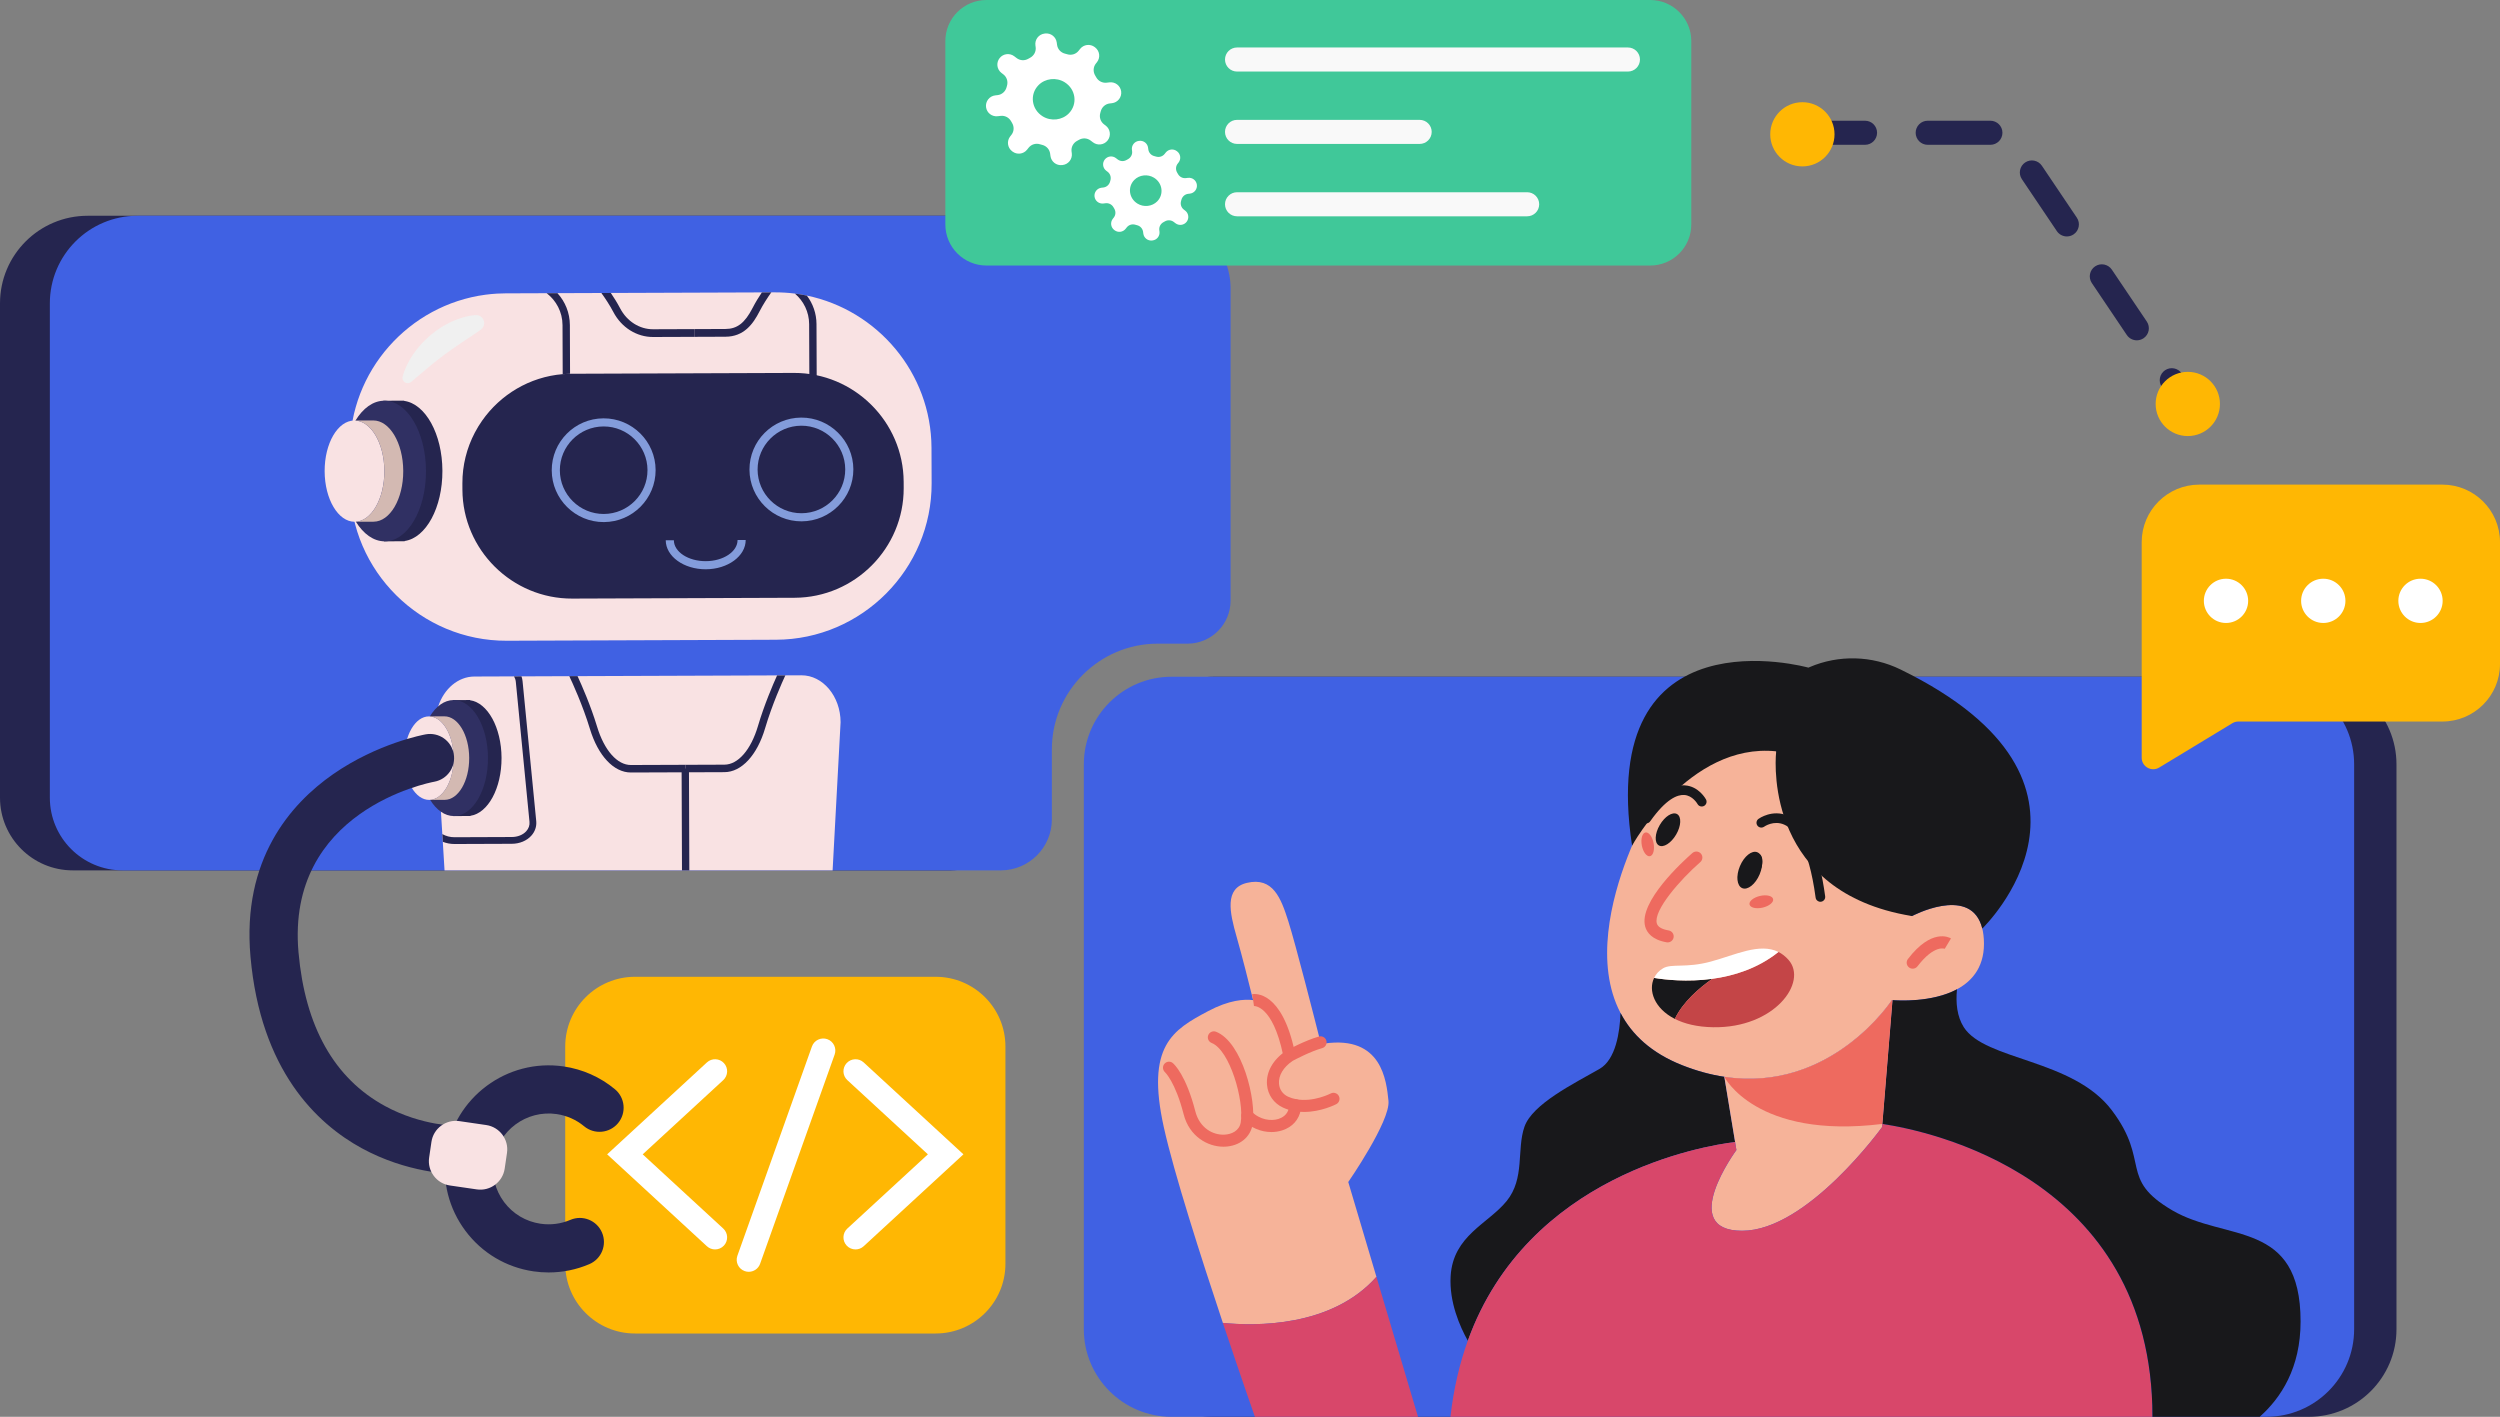 <svg width="547" height="310" viewBox="0 0 547 310" fill="none" xmlns="http://www.w3.org/2000/svg">
<rect x="0" y="0" width="547" height="310" fill="#808080" stroke="none"/>
<g clip-path="url(#clip0_119_2872)">
<path d="M505.161 309.996H265.596C254.998 309.996 246.406 301.416 246.406 290.833V167.237C246.406 156.652 254.998 148.072 265.596 148.072H505.161C515.759 148.072 524.35 156.652 524.35 167.237V290.833C524.35 301.416 515.759 309.996 505.161 309.996Z" fill="#25254F"/>
<path d="M258.345 63.122V131.404C258.345 136.614 254.12 140.833 248.904 140.833H242.38C229.653 140.833 219.242 151.231 219.242 163.942V179.27C219.242 185.439 214.236 190.438 208.06 190.438H15.928C7.131 190.438 0 183.316 0 174.529V66.372C0 55.784 8.592 47.209 19.188 47.209H242.412C251.214 47.209 258.345 54.33 258.345 63.122Z" fill="#25254F"/>
<path d="M269.251 63.122V131.404C269.251 136.614 265.027 140.833 259.81 140.833H253.286C240.559 140.833 230.148 151.231 230.148 163.942V179.27C230.148 185.439 225.143 190.438 218.966 190.438H26.835C18.037 190.438 10.906 183.316 10.906 174.529V66.372C10.906 55.784 19.498 47.209 30.094 47.209H253.318C262.121 47.209 269.251 54.33 269.251 63.122Z" fill="#4061E3"/>
<path d="M495.894 309.996H256.33C245.732 309.996 237.141 301.416 237.141 290.833V167.237C237.141 156.652 245.732 148.072 256.33 148.072H495.894C506.492 148.072 515.086 156.652 515.086 167.237V290.833C515.086 301.416 506.492 309.996 495.894 309.996Z" fill="#4061E3"/>
<path d="M428.184 216.453C422.668 219.413 415.13 218.913 414.077 218.824C413.992 218.818 413.951 218.813 413.951 218.813C413.951 218.813 400.695 239.193 377.278 235.606C374.367 235.163 371.292 234.347 368.068 233.072C361.27 230.386 357.036 226.34 354.565 221.631C348.935 210.875 352.555 196.695 356.076 187.561C358.189 182.067 360.269 178.395 360.269 178.395C360.269 178.395 367.716 167.797 372.384 167.439C377.052 167.081 382.856 160.625 388.633 164.389C388.633 164.389 393.078 170.353 394.466 176.673C396.338 185.181 405.689 182.808 409.462 191.828C412.199 198.372 418.349 200.435 418.349 200.435C418.349 200.435 430.537 193.94 433.465 202.294C433.776 203.174 433.982 204.217 434.061 205.455C434.425 211.228 431.72 214.552 428.184 216.453Z" fill="#F6B399"/>
<path d="M418.497 211.949C418.219 211.949 417.937 211.861 417.696 211.678C417.118 211.236 417.01 210.41 417.45 209.832C422.631 203.071 426.454 205.077 426.874 205.328L425.516 207.587L425.563 207.612C425.539 207.603 423.265 206.576 419.545 211.433C419.287 211.771 418.893 211.949 418.497 211.949Z" fill="#EE6A5F"/>
<path d="M364.889 206.197C364.812 206.197 364.736 206.191 364.66 206.177C361.421 205.614 360.323 204.002 359.971 202.749C358.451 197.327 368.304 188.38 370.296 186.641C370.845 186.162 371.675 186.218 372.156 186.766C372.635 187.313 372.579 188.145 372.03 188.624C367.603 192.495 361.72 199.217 362.512 202.039C362.723 202.8 363.601 203.319 365.115 203.583C365.83 203.708 366.312 204.39 366.185 205.106C366.074 205.747 365.517 206.197 364.889 206.197Z" fill="#EE6A5F"/>
<path d="M379.636 249.866C372.764 250.719 334.237 257.082 321.159 293.354C319.414 290.241 317.058 284.884 317.401 279.2C317.938 270.325 325.613 267.77 329.654 262.792C333.694 257.82 331.81 251.499 333.556 246.521C335.308 241.543 344.33 237.108 349.975 233.879C353.519 231.846 354.42 225.883 354.567 221.632C357.037 226.341 361.271 230.387 368.069 233.073C371.294 234.348 374.369 235.164 377.279 235.607L379.636 249.866Z" fill="#18181B"/>
<path d="M414.082 218.823L411.861 245.914L411.803 246.609C411.803 246.609 395.463 269.291 381.186 269.291C366.914 269.291 379.93 251.629 379.93 251.629L379.639 249.865L377.283 235.605C400.7 239.192 413.956 218.812 413.956 218.812C413.956 218.812 413.997 218.818 414.082 218.823Z" fill="#F6B399"/>
<path d="M295 258.625L301.162 279.369C291.314 290.472 274.563 290.151 267.564 289.451C262.749 275.013 256.841 256.565 254.647 246.652C250.697 228.811 256.578 225.361 264.336 221.236C268.962 218.776 272.269 218.581 274.184 218.824C275.486 218.987 276.145 219.351 276.145 219.351C278.724 220.373 280.861 225.603 282.142 230.992C283.798 229.865 286.066 228.948 289.036 228.442C289.284 228.4 289.537 228.358 289.795 228.321C302.364 226.525 303.35 236.475 303.799 240.868C304.248 245.267 295 258.625 295 258.625Z" fill="#F6B399"/>
<path d="M289.035 228.443C286.066 228.948 283.798 229.865 282.142 230.992C280.86 225.603 278.724 220.373 276.145 219.351C276.145 219.351 275.485 218.988 274.183 218.824C273.223 214.926 271.783 209.216 270.581 205.008C269.04 199.629 267.869 194.346 272.827 193.172C278.513 191.828 280.275 196.49 281.894 201.599C283.524 206.751 287.622 222.854 289.035 228.443Z" fill="#F6B399"/>
<path d="M310.258 310H274.572C274.572 310 271.418 301.013 267.562 289.45C274.561 290.151 291.313 290.472 301.16 279.368L310.258 310Z" fill="#D8476A"/>
<path d="M470.958 310H317.359C318.052 303.846 319.363 298.32 321.156 293.353C334.233 257.082 372.761 250.718 379.632 249.865L379.923 251.63C379.923 251.63 366.907 269.292 381.178 269.292C395.456 269.292 411.796 246.61 411.796 246.61L411.854 245.915C421.296 247.31 470.958 257.176 470.958 310Z" fill="#D8476A"/>
<path d="M503.367 289.15C503.367 299.296 499.087 305.859 494.413 310H470.963C470.963 257.176 421.301 247.31 411.859 245.915L414.08 218.824C415.134 218.913 422.671 219.413 428.188 216.454C427.897 219.44 428.193 222.411 429.666 224.734C434.334 232.082 453.541 231.634 462.07 242.933C470.6 254.232 463.511 257.909 475.271 264.809C487.027 271.715 503.367 266.826 503.367 289.15Z" fill="#18181B"/>
<path d="M398.3 197.309C397.781 197.309 397.326 196.925 397.256 196.395C395.718 184.999 392.667 181.419 390.378 180.424C388.089 179.427 386.071 180.823 385.989 180.883C385.513 181.217 384.856 181.109 384.519 180.638C384.181 180.167 384.284 179.514 384.753 179.174C384.877 179.084 387.787 177.021 391.185 178.477C395.257 180.22 398.004 186.154 399.348 196.114C399.424 196.691 399.019 197.222 398.441 197.299C398.394 197.305 398.347 197.309 398.3 197.309Z" fill="#18181B"/>
<path d="M360.194 180.154C359.986 180.154 359.772 180.092 359.587 179.961C359.112 179.626 358.997 178.968 359.335 178.493C362.589 173.896 365.713 171.666 368.63 171.836C371.69 172.024 373.207 174.794 373.271 174.912C373.547 175.425 373.354 176.064 372.84 176.338C372.327 176.613 371.69 176.421 371.414 175.912C371.397 175.88 370.358 174.043 368.483 173.938C367.019 173.856 364.537 174.789 361.057 179.709C360.852 180 360.526 180.154 360.194 180.154Z" fill="#18181B"/>
<path d="M285.304 243.295C284.605 243.295 283.887 243.239 283.162 243.106C282.278 242.944 281.477 242.692 280.712 242.336C278.7 241.404 277.393 239.533 277.217 237.332C276.994 234.553 278.522 231.844 281.407 229.9L281.513 229.835C281.677 229.746 285.558 227.642 288.585 226.793C289.287 226.596 290.014 227.005 290.211 227.705C290.408 228.405 289.999 229.132 289.298 229.329C286.735 230.047 283.301 231.866 282.83 232.118C280.789 233.512 279.702 235.333 279.846 237.122C279.946 238.383 280.667 239.412 281.824 239.948C282.385 240.209 282.978 240.395 283.638 240.516C287.377 241.204 291.121 239.273 291.158 239.254C291.803 238.917 292.601 239.165 292.938 239.81C293.276 240.454 293.027 241.25 292.382 241.587C292.225 241.669 289.064 243.295 285.304 243.295Z" fill="#EE6A5F"/>
<path d="M267.68 250.9C264.304 250.9 260.241 248.721 258.98 243.797C257.171 236.734 254.917 234.615 254.895 234.594C254.363 234.109 254.311 233.281 254.789 232.743C255.266 232.204 256.079 232.141 256.626 232.609C256.916 232.856 259.515 235.258 261.534 243.145C262.478 246.827 265.408 248.379 267.896 248.262C269.42 248.197 271.16 247.46 271.472 245.585C272.261 240.857 269.106 229.781 265.105 228.198C264.428 227.93 264.097 227.165 264.365 226.489C264.633 225.813 265.4 225.481 266.077 225.749C271.81 228.018 274.955 240.735 274.073 246.018C273.602 248.843 271.222 250.757 268.009 250.894C267.9 250.899 267.79 250.9 267.68 250.9Z" fill="#EE6A5F"/>
<path d="M278.172 247.693C275.92 247.693 273.648 246.755 271.97 245.044C271.461 244.525 271.469 243.691 271.99 243.182C272.51 242.673 273.345 242.682 273.854 243.201C275.649 245.032 278.092 245.338 279.716 244.827C280.459 244.594 281.745 243.964 282.013 242.367C282.042 242.177 282.07 241.953 282.088 241.711C282.143 240.986 282.775 240.444 283.502 240.497C284.229 240.552 284.772 241.185 284.718 241.91C284.694 242.226 284.658 242.519 284.616 242.787C284.248 244.981 282.751 246.635 280.507 247.34C279.749 247.578 278.961 247.693 278.172 247.693Z" fill="#EE6A5F"/>
<path d="M433.722 203.168C433.649 202.857 433.558 202.568 433.464 202.293C430.536 193.94 418.347 200.434 418.347 200.434C416.285 200.097 414.369 199.67 412.582 199.154C385.389 191.342 388.631 164.389 388.631 164.389C369.507 162.413 357.096 185.027 357.096 185.027C349.174 133.01 395.685 146.079 395.685 146.079C395.761 146.042 395.846 146.005 395.925 145.973C402.313 143.229 409.592 143.429 415.83 146.479C466.813 171.384 433.722 203.168 433.722 203.168Z" fill="#18181B"/>
<path d="M414.08 218.825L411.859 245.915C384.179 249.344 377.281 235.607 377.281 235.607C400.698 239.194 413.954 218.814 413.954 218.814C413.954 218.814 413.995 218.819 414.08 218.825Z" fill="#EE6A5F"/>
<path d="M366.744 182.593C365.641 184.485 363.942 185.553 362.954 184.977C361.962 184.401 362.053 182.399 363.159 180.506C364.262 178.614 365.958 177.546 366.95 178.122C367.941 178.699 367.848 180.7 366.744 182.593Z" fill="#18181B"/>
<path d="M384.729 191.304C383.626 193.196 381.927 194.264 380.938 193.688C379.946 193.111 380.037 191.11 381.143 189.217C382.247 187.324 383.942 186.257 384.934 186.834C385.926 187.409 385.832 189.411 384.729 191.304Z" fill="#18181B"/>
<path d="M361.055 58.1H215.844C210.873 58.1 206.844 54.075 206.844 49.111V8.987C206.844 4.023 210.873 0 215.844 0H361.055C366.025 0 370.054 4.023 370.054 8.987V49.111C370.054 54.075 366.025 58.1 361.055 58.1Z" fill="#40C899"/>
<path d="M408.07 31.683H394.356C392.901 31.683 391.719 30.503 391.719 29.049C391.719 27.594 392.901 26.415 394.356 26.415H408.07C409.526 26.415 410.705 27.594 410.705 29.049C410.705 30.503 409.526 31.683 408.07 31.683ZM435.495 31.683H421.781C420.326 31.683 419.146 30.503 419.146 29.049C419.146 27.594 420.326 26.415 421.781 26.415H435.495C436.953 26.415 438.133 27.594 438.133 29.049C438.133 30.503 436.953 31.683 435.495 31.683ZM452.231 51.735C451.383 51.735 450.55 51.326 450.039 50.57L442.387 39.205C441.575 37.999 441.897 36.361 443.103 35.55C444.315 34.739 445.952 35.059 446.765 36.266L454.417 47.631C455.23 48.837 454.91 50.474 453.701 51.286C453.249 51.589 452.739 51.735 452.231 51.735ZM467.538 74.463C466.687 74.463 465.857 74.055 465.346 73.299L457.694 61.934C456.882 60.727 457.201 59.091 458.41 58.279C459.619 57.468 461.256 57.788 462.069 58.995L469.724 70.36C470.537 71.566 470.214 73.203 469.005 74.015C468.553 74.318 468.043 74.463 467.538 74.463ZM478.685 91.019C477.837 91.019 477.004 90.611 476.496 89.855L472.999 84.664C472.186 83.457 472.506 81.82 473.714 81.008C474.923 80.197 476.563 80.517 477.376 81.724L480.871 86.916C481.683 88.123 481.364 89.759 480.155 90.571C479.703 90.874 479.192 91.019 478.685 91.019Z" fill="#25254F"/>
<path d="M401.394 29.386C401.394 33.265 398.246 36.41 394.361 36.41C390.476 36.41 387.328 33.265 387.328 29.386C387.328 25.507 390.476 22.362 394.361 22.362C398.246 22.362 401.394 25.507 401.394 29.386Z" fill="#FFB703"/>
<path d="M485.722 88.386C485.722 92.265 482.574 95.41 478.689 95.41C474.807 95.41 471.656 92.265 471.656 88.386C471.656 84.507 474.807 81.362 478.689 81.362C482.574 81.362 485.722 84.507 485.722 88.386Z" fill="#FFB703"/>
<path d="M183.921 158.005L182.175 190.438H97.264L96.885 184.19L96.779 182.5L96.478 177.611L96.32 175.014L96.262 174.093L95.297 158.337C95.297 157.921 95.313 157.51 95.355 157.11C95.365 156.983 95.381 156.862 95.397 156.741C95.492 155.967 95.661 155.224 95.898 154.518C97.143 150.731 100.218 148.034 103.799 148.024L112.47 147.992L114.1 147.987L124.559 147.945L126.368 147.939L170.023 147.776L171.827 147.771L175.345 147.755C180.044 147.739 183.9 152.348 183.921 158.005Z" fill="#F9E2E3"/>
<path d="M117.33 179.676L114.334 149.02C114.297 148.661 114.218 148.319 114.102 147.987L112.472 147.992C112.683 148.356 112.815 148.751 112.857 149.162L115.853 179.824C115.922 180.572 115.679 181.273 115.146 181.868C114.418 182.674 113.258 183.137 111.966 183.137L99.439 183.185C98.48 183.19 97.551 182.932 96.781 182.5L96.887 184.191C97.672 184.496 98.543 184.67 99.445 184.67L111.971 184.623C113.68 184.617 115.241 183.969 116.243 182.858C117.055 181.963 117.44 180.835 117.33 179.676Z" fill="#25254F"/>
<path d="M149.934 167.34L149.941 168.979L138.053 169.023C134.304 169.037 130.863 165.378 129.071 159.467C127.503 154.306 125.252 149.401 124.562 147.945L126.368 147.938C127.301 149.96 129.241 154.372 130.642 158.995C132.214 164.18 135.054 167.396 138.047 167.384L149.934 167.34Z" fill="#25254F"/>
<path d="M171.833 147.77C171.155 149.231 168.94 154.153 167.411 159.325C165.663 165.25 162.249 168.935 158.5 168.949L149.944 168.98L149.938 167.341L158.494 167.309C161.491 167.298 164.303 164.062 165.84 158.865C167.207 154.232 169.109 149.805 170.027 147.777L171.833 147.77Z" fill="#25254F"/>
<path d="M150.826 190.438H149.217L149.138 168.988L149.133 168.167L149.94 168.161H150.742L150.747 168.978L150.826 190.438Z" fill="#25254F"/>
<path d="M109.738 165.823C109.713 159.175 106.677 153.737 102.836 153.208L102.836 153.164L102.306 153.167C102.272 153.166 102.239 153.162 102.205 153.162C102.17 153.163 102.136 153.167 102.102 153.167L99.078 153.179L99.082 154.332C98.316 154.935 97.62 155.749 97.022 156.734C97.019 156.738 97.016 156.741 97.016 156.744L97.084 175C97.084 175.003 97.087 175.006 97.09 175.01C97.695 175.989 98.398 176.799 99.168 177.395L99.173 178.555L102.93 178.541L102.93 178.493C106.767 177.935 109.763 172.475 109.738 165.823Z" fill="#25254F"/>
<path d="M94.047 156.756C94.047 156.752 94.05 156.749 94.054 156.746C95.392 154.541 97.219 153.182 99.236 153.174C103.37 153.159 106.743 158.826 106.769 165.835C106.795 172.847 103.465 178.539 99.331 178.555C97.314 178.562 95.477 177.214 94.122 175.021C94.118 175.018 94.115 175.015 94.115 175.012L94.047 156.756Z" fill="#303063"/>
<path d="M102.66 165.849C102.679 170.896 100.278 174.998 97.302 175.009L93.904 175.021C96.88 175.01 99.278 170.909 99.259 165.862C99.24 160.815 96.812 156.735 93.836 156.746L97.234 156.733C100.21 156.722 102.641 160.802 102.66 165.849Z" fill="#D3B9B2"/>
<path d="M99.262 165.862C99.28 170.909 96.883 175.01 93.907 175.021C90.931 175.033 88.503 170.949 88.484 165.902C88.465 160.855 90.863 156.757 93.839 156.746C96.815 156.735 99.243 160.815 99.262 165.862Z" fill="#F9E2E3"/>
<path d="M203.811 97.969L203.84 105.719C203.91 124.494 188.592 139.906 169.794 139.976L110.885 140.195C92.09 140.265 76.654 124.967 76.584 106.193L76.555 98.443C76.49 81.155 89.483 66.712 106.221 64.484C107.058 64.372 107.906 64.293 108.763 64.241C109.37 64.207 109.986 64.189 110.601 64.186L169.51 63.967C171.003 63.961 172.475 64.052 173.921 64.236C174.802 64.345 175.671 64.491 176.533 64.672C192.004 67.869 203.75 81.602 203.811 97.969Z" fill="#F9E2E3"/>
<path d="M88.1 82.383C88.574 80.609 89.416 78.972 90.442 77.461C91.48 75.957 92.724 74.588 94.123 73.394C95.519 72.199 97.075 71.182 98.745 70.409C100.413 69.639 102.189 69.085 104.036 68.941C105.008 68.866 105.858 69.592 105.933 70.563C105.983 71.198 105.689 71.78 105.209 72.128L105.162 72.162C103.814 73.133 102.492 73.967 101.201 74.835C99.911 75.701 98.647 76.573 97.401 77.488C96.156 78.405 94.936 79.368 93.721 80.384C92.493 81.393 91.293 82.466 89.967 83.554L89.947 83.57C89.455 83.974 88.728 83.903 88.323 83.411C88.08 83.115 88.01 82.727 88.1 82.383Z" fill="#F0F0F0"/>
<path d="M197.722 105.424L197.728 106.786C197.777 119.939 187.04 130.743 173.869 130.792L125.214 130.972C112.043 131.022 101.226 120.299 101.177 107.145L101.172 105.783C101.157 101.781 102.141 98.001 103.886 94.672C104.362 93.762 104.897 92.884 105.486 92.047C109.459 86.367 115.837 82.47 123.12 81.861C123.651 81.814 124.185 81.788 124.729 81.782C124.829 81.778 124.93 81.778 125.03 81.777L173.686 81.596C186.856 81.547 197.673 92.27 197.722 105.424Z" fill="#25254F"/>
<path d="M152.012 72.007L152.018 73.702L142.898 73.736C139.306 73.749 135.971 71.653 134.201 68.268C133.374 66.697 132.371 65.198 131.578 64.108L133.646 64.1C134.318 65.086 135.058 66.26 135.698 67.483C137.177 70.306 139.931 72.052 142.892 72.041L152.012 72.007Z" fill="#25254F"/>
<path d="M168.757 63.968C167.996 65.044 166.988 66.566 166.174 68.148C164.776 70.873 162.795 73.661 158.728 73.676L152.022 73.701L152.016 72.006L158.721 71.981C161.3 71.971 162.969 70.679 164.67 67.375C165.301 66.147 166.037 64.963 166.697 63.976L168.757 63.968Z" fill="#25254F"/>
<path d="M132.048 93.307C126.761 93.326 122.476 97.638 122.496 102.918C122.516 108.198 126.833 112.477 132.119 112.457C137.406 112.438 141.691 108.126 141.671 102.846C141.651 97.567 137.335 93.287 132.048 93.307ZM132.126 114.232C125.86 114.256 120.742 109.183 120.719 102.924C120.695 96.666 125.775 91.555 132.041 91.532C138.308 91.508 143.425 96.581 143.449 102.84C143.472 109.098 138.393 114.209 132.126 114.232Z" fill="#839CDB"/>
<path d="M175.314 93.144C170.027 93.164 165.742 97.476 165.762 102.755C165.781 108.036 170.098 112.315 175.385 112.295C180.672 112.276 184.957 107.964 184.937 102.684C184.917 97.404 180.6 93.125 175.314 93.144ZM175.392 114.07C169.125 114.093 164.008 109.021 163.984 102.762C163.961 96.504 169.04 91.393 175.307 91.369C181.573 91.346 186.691 96.419 186.714 102.677C186.737 108.936 181.658 114.047 175.392 114.07Z" fill="#839CDB"/>
<path d="M154.434 124.559C149.611 124.577 145.677 121.731 145.664 118.216L147.441 118.209C147.451 120.746 150.585 122.798 154.427 122.784C158.269 122.769 161.388 120.694 161.378 118.157L163.156 118.151C163.169 121.666 159.256 124.541 154.434 124.559Z" fill="#839CDB"/>
<path d="M96.799 103.01C96.769 94.95 93.088 88.357 88.431 87.716L88.431 87.663L87.789 87.665C87.748 87.665 87.708 87.66 87.666 87.66C87.625 87.661 87.583 87.665 87.541 87.666L83.875 87.68L83.88 89.078C82.951 89.809 82.108 90.796 81.383 91.99C81.379 91.995 81.375 91.999 81.375 92.003L81.457 114.136C81.457 114.14 81.462 114.144 81.465 114.148C82.2 115.335 83.051 116.316 83.985 117.04L83.99 118.445L88.546 118.428V118.37C93.198 117.694 96.829 111.074 96.799 103.01Z" fill="#25254F"/>
<path d="M77.781 92.017C77.781 92.013 77.785 92.009 77.789 92.005C79.413 89.331 81.627 87.683 84.073 87.675C89.085 87.656 93.174 94.527 93.206 103.024C93.237 111.526 89.2 118.427 84.188 118.445C81.742 118.455 79.515 116.82 77.872 114.162C77.868 114.158 77.864 114.154 77.864 114.15L77.781 92.017Z" fill="#303063"/>
<path d="M88.229 103.044C88.252 109.163 85.342 114.135 81.733 114.149L77.614 114.164C81.222 114.151 84.129 109.178 84.106 103.059C84.083 96.94 81.14 91.994 77.531 92.007L81.651 91.992C85.259 91.978 88.206 96.925 88.229 103.044Z" fill="#D3B9B2"/>
<path d="M84.097 103.059C84.12 109.178 81.214 114.151 77.606 114.164C73.997 114.178 71.054 109.226 71.031 103.108C71.008 96.989 73.915 92.02 77.523 92.007C81.132 91.994 84.075 96.94 84.097 103.059Z" fill="#F9E2E3"/>
<path d="M121.967 64.144L119.609 64.153C121.707 65.76 123.068 68.286 123.079 71.126L123.119 81.861C123.65 81.815 124.185 81.789 124.728 81.783L124.688 71.12C124.678 68.436 123.651 65.99 121.967 64.144Z" fill="#25254F"/>
<path d="M176.534 64.672C175.673 64.49 174.803 64.344 173.922 64.235C175.818 65.847 177.03 68.245 177.04 70.925L177.085 82.717C177.615 82.671 178.15 82.644 178.693 82.638L178.65 70.919C178.641 68.573 177.856 66.41 176.534 64.672Z" fill="#25254F"/>
<path d="M204.715 291.77H138.946C130.51 291.77 123.672 284.94 123.672 276.515V228.975C123.672 220.55 130.51 213.721 138.946 213.721H204.715C213.15 213.721 219.989 220.55 219.989 228.975V276.515C219.989 284.94 213.15 291.77 204.715 291.77Z" fill="#FFB703"/>
<path d="M156.459 273.375C155.82 273.375 155.179 273.144 154.672 272.677L132.844 252.568L154.672 232.46C155.742 231.473 157.41 231.539 158.398 232.61C159.386 233.679 159.318 235.345 158.248 236.331L140.623 252.568L158.248 268.805C159.318 269.792 159.386 271.458 158.398 272.527C157.878 273.09 157.17 273.375 156.459 273.375Z" fill="white"/>
<path d="M187.185 273.375C186.474 273.375 185.765 273.09 185.246 272.527C184.258 271.458 184.325 269.792 185.396 268.805L203.021 252.568L185.396 236.331C184.325 235.345 184.258 233.679 185.246 232.61C186.233 231.54 187.901 231.474 188.972 232.46L210.8 252.568L188.972 272.677C188.465 273.144 187.824 273.375 187.185 273.375Z" fill="white"/>
<path d="M163.825 278.27C163.532 278.27 163.234 278.221 162.941 278.117C161.569 277.629 160.853 276.123 161.341 274.753L177.65 228.972C178.138 227.601 179.647 226.886 181.019 227.373C182.391 227.861 183.108 229.367 182.62 230.738L166.31 276.518C165.926 277.597 164.909 278.27 163.825 278.27Z" fill="white"/>
<path d="M385.009 191.307C384.094 193.475 382.389 194.826 381.201 194.326C380.013 193.825 379.79 191.662 380.702 189.495C381.618 187.327 383.322 185.976 384.514 186.476C385.702 186.977 385.925 189.14 385.009 191.307Z" fill="#18181B"/>
<path d="M282.023 231.822C281.413 231.822 280.864 231.396 280.734 230.776C278.436 219.857 274.409 220.123 274.37 220.127L274.185 218.824L273.953 217.528C274.612 217.413 280.48 216.764 283.315 230.234C283.465 230.946 283.008 231.644 282.296 231.793C282.204 231.813 282.113 231.822 282.023 231.822Z" fill="#EE6A5F"/>
<path d="M374.634 214.17C371.85 216.133 368.191 219.244 366.46 222.938C361.944 220.643 360.6 216.699 361.921 213.969C364.274 214.357 369.139 214.919 374.634 214.17Z" fill="#18181B"/>
<path d="M374.842 224.76C371.327 224.704 368.545 223.996 366.453 222.937C368.184 219.243 371.843 216.133 374.627 214.17C379.389 213.523 384.636 211.888 389.122 208.288C389.905 208.678 390.639 209.242 391.328 210.018C395.624 214.892 388.268 224.985 374.842 224.76Z" fill="#C44547"/>
<path d="M389.13 208.29C384.643 211.889 379.397 213.524 374.635 214.171C369.14 214.919 364.275 214.357 361.922 213.969C362.321 213.118 362.981 212.388 363.888 211.859C365.757 210.774 368.876 211.868 374.295 210.403C379.676 208.948 385.01 206.228 389.13 208.29Z" fill="white"/>
<path d="M385.674 198.585C384.251 198.916 382.963 198.612 382.799 197.907C382.634 197.202 383.658 196.363 385.081 196.032C386.507 195.702 387.795 196.006 387.957 196.711C388.121 197.416 387.1 198.255 385.674 198.585Z" fill="#EE6A5F"/>
<path d="M359.229 184.98C358.962 183.544 359.323 182.272 360.033 182.14C360.746 182.008 361.541 183.064 361.808 184.501C362.075 185.936 361.714 187.208 361.001 187.34C360.291 187.473 359.496 186.416 359.229 184.98Z" fill="#EE6A5F"/>
<path d="M100.271 256.898C98.54 256.898 89.064 256.638 79.165 251.239C69.275 245.845 57.022 234.194 54.806 209.315C52.913 188.052 63.569 175.885 72.841 169.422C82.585 162.629 92.722 160.751 93.148 160.674C96.016 160.155 98.757 162.062 99.273 164.926C99.788 167.784 97.889 170.519 95.03 171.04C93.702 171.286 62.557 177.422 65.314 208.382C66.76 224.631 73.122 235.94 84.221 241.993C92.352 246.428 100.202 246.36 100.28 246.364C103.205 246.286 105.611 248.593 105.682 251.501C105.753 254.41 103.45 256.825 100.538 256.896C100.505 256.897 100.414 256.898 100.271 256.898Z" fill="#25254F"/>
<path d="M534.392 106.034H481.209C474.244 106.034 468.602 111.672 468.602 118.626V157.871V165.786C468.602 167.751 470.752 168.96 472.433 167.941L488.442 158.237C488.835 157.998 489.287 157.871 489.75 157.871H534.392C541.355 157.871 547 152.233 547 145.28V118.625C547 111.671 541.355 106.034 534.392 106.034Z" fill="#FFB703"/>
<path d="M491.897 131.465C491.897 134.139 489.726 136.307 487.05 136.307C484.371 136.307 482.203 134.139 482.203 131.465C482.203 128.791 484.371 126.623 487.05 126.623C489.726 126.623 491.897 128.791 491.897 131.465Z" fill="white"/>
<path d="M513.182 131.465C513.182 134.139 511.01 136.307 508.334 136.307C505.656 136.307 503.484 134.139 503.484 131.465C503.484 128.791 505.656 126.623 508.334 126.623C511.01 126.623 513.182 128.791 513.182 131.465Z" fill="white"/>
<path d="M534.452 131.465C534.452 134.139 532.284 136.307 529.605 136.307C526.929 136.307 524.758 134.139 524.758 131.465C524.758 128.791 526.929 126.623 529.605 126.623C532.284 126.623 534.452 128.791 534.452 131.465Z" fill="white"/>
<path d="M356.191 15.656H270.669C269.212 15.656 268.031 14.478 268.031 13.022C268.031 11.569 269.212 10.39 270.669 10.39H356.191C357.646 10.39 358.825 11.569 358.825 13.022C358.825 14.478 357.646 15.656 356.191 15.656Z" fill="#F9F9F9"/>
<path d="M310.618 31.492H270.669C269.212 31.492 268.031 30.313 268.031 28.858C268.031 27.404 269.212 26.225 270.669 26.225H310.618C312.074 26.225 313.256 27.404 313.256 28.858C313.256 30.313 312.074 31.492 310.618 31.492Z" fill="#F9F9F9"/>
<path d="M334.141 47.328H270.669C269.212 47.328 268.031 46.149 268.031 44.694C268.031 43.24 269.212 42.061 270.669 42.061H334.141C335.596 42.061 336.776 43.24 336.776 44.694C336.776 46.149 335.596 47.328 334.141 47.328Z" fill="#F9F9F9"/>
<path d="M232.933 17.985C235.397 19.504 235.843 22.784 233.861 24.81C232.394 26.309 229.973 26.585 228.149 25.461C225.685 23.942 225.239 20.662 227.221 18.636C228.688 17.137 231.109 16.861 232.933 17.985ZM235.696 30.806C235.825 30.738 235.952 30.668 236.079 30.595C236.882 30.13 237.883 30.186 238.622 30.747L239.147 31.145C240.141 31.899 241.555 31.723 242.333 30.748L242.337 30.744C243.141 29.736 242.958 28.265 241.93 27.485L241.552 27.199C240.785 26.617 240.476 25.622 240.749 24.699C240.781 24.59 240.811 24.481 240.839 24.372C241.08 23.44 241.851 22.743 242.808 22.634L243.294 22.579C244.574 22.433 245.484 21.265 245.311 19.99C245.142 18.753 244.015 17.877 242.773 18.019L242.127 18.093C241.201 18.198 240.311 17.731 239.857 16.919C239.787 16.793 239.714 16.667 239.639 16.544C239.129 15.715 239.177 14.657 239.786 13.895L240.007 13.62C240.812 12.612 240.629 11.141 239.601 10.361L239.519 10.297C238.525 9.544 237.111 9.719 236.333 10.692L235.993 11.117C235.407 11.853 234.435 12.149 233.535 11.879C233.364 11.829 233.193 11.782 233.021 11.738C232.103 11.513 231.413 10.757 231.285 9.822L231.214 9.3C231.046 8.064 229.918 7.188 228.677 7.328L228.567 7.343C227.287 7.487 226.377 8.656 226.55 9.93L226.601 10.3C226.732 11.267 226.231 12.195 225.368 12.65C225.241 12.717 225.115 12.787 224.991 12.858C224.188 13.327 223.184 13.271 222.444 12.708L221.911 12.304C220.917 11.551 219.503 11.727 218.725 12.703L218.722 12.705C217.917 13.713 218.101 15.184 219.129 15.964L219.524 16.266C220.291 16.846 220.6 17.84 220.329 18.762C220.299 18.866 220.27 18.97 220.243 19.073C220.002 20.005 219.231 20.703 218.274 20.812L217.764 20.87C216.484 21.016 215.574 22.184 215.748 23.459C215.916 24.696 217.043 25.572 218.285 25.43L218.955 25.354C219.881 25.248 220.771 25.716 221.225 26.53C221.291 26.648 221.36 26.766 221.431 26.883C221.939 27.714 221.891 28.768 221.283 29.53L221.041 29.832C220.236 30.839 220.42 32.311 221.447 33.091L221.529 33.153C222.523 33.907 223.937 33.731 224.716 32.757L225.064 32.321C225.651 31.587 226.626 31.289 227.527 31.561C227.698 31.612 227.869 31.66 228.041 31.702C228.957 31.931 229.645 32.684 229.772 33.619L229.844 34.148C230.013 35.386 231.14 36.261 232.382 36.12L232.492 36.107C233.772 35.961 234.682 34.793 234.508 33.519L234.459 33.157C234.328 32.19 234.83 31.26 235.696 30.806Z" fill="white"/>
<path d="M252.5 38.887C254.366 40.038 254.704 42.522 253.203 44.056C252.092 45.192 250.258 45.401 248.877 44.549C247.011 43.399 246.673 40.915 248.174 39.38C249.285 38.245 251.118 38.036 252.5 38.887ZM254.592 48.597C254.69 48.545 254.787 48.492 254.882 48.437C255.49 48.085 256.249 48.128 256.808 48.552L257.206 48.854C257.959 49.425 259.03 49.291 259.619 48.553L259.622 48.55C260.231 47.787 260.092 46.672 259.314 46.082L259.028 45.865C258.446 45.424 258.212 44.671 258.419 43.972C258.443 43.889 258.466 43.807 258.488 43.724C258.67 43.019 259.254 42.491 259.978 42.408L260.347 42.366C261.316 42.256 262.005 41.371 261.874 40.406C261.747 39.469 260.893 38.806 259.952 38.913L259.463 38.969C258.762 39.049 258.087 38.695 257.744 38.079C257.691 37.984 257.636 37.89 257.579 37.796C257.192 37.167 257.229 36.367 257.69 35.79L257.857 35.58C258.467 34.817 258.328 33.703 257.55 33.112L257.488 33.065C256.735 32.494 255.664 32.627 255.074 33.365L254.817 33.686C254.374 34.242 253.637 34.468 252.955 34.263C252.827 34.225 252.697 34.189 252.566 34.157C251.871 33.985 251.348 33.414 251.252 32.705L251.198 32.31C251.071 31.373 250.217 30.71 249.276 30.817L249.193 30.827C248.224 30.937 247.535 31.822 247.666 32.787L247.704 33.068C247.804 33.799 247.424 34.502 246.771 34.846C246.674 34.897 246.579 34.95 246.485 35.005C245.876 35.358 245.117 35.316 244.556 34.891L244.153 34.585C243.4 34.015 242.329 34.148 241.74 34.886L241.737 34.889C241.128 35.652 241.267 36.767 242.045 37.357L242.345 37.584C242.926 38.024 243.159 38.777 242.954 39.476C242.931 39.554 242.909 39.633 242.889 39.711C242.707 40.417 242.123 40.945 241.398 41.028L241.012 41.072C240.042 41.183 239.353 42.067 239.485 43.033C239.612 43.97 240.466 44.633 241.407 44.526L241.913 44.468C242.615 44.388 243.289 44.742 243.633 45.359C243.683 45.448 243.735 45.537 243.789 45.626C244.174 46.255 244.137 47.054 243.676 47.63L243.494 47.859C242.884 48.623 243.023 49.737 243.801 50.327L243.864 50.374C244.616 50.946 245.687 50.813 246.277 50.075L246.54 49.745C246.985 49.188 247.724 48.963 248.406 49.169C248.535 49.208 248.665 49.243 248.795 49.276C249.489 49.449 250.01 50.02 250.106 50.727L250.16 51.128C250.288 52.065 251.142 52.729 252.083 52.621L252.166 52.612C253.135 52.501 253.824 51.617 253.693 50.651L253.656 50.378C253.556 49.645 253.937 48.94 254.592 48.597Z" fill="white"/>
<path d="M120.038 278.414C118.942 278.414 117.844 278.335 116.75 278.176C110.749 277.302 105.451 274.148 101.828 269.296C98.205 264.442 96.694 258.47 97.572 252.481C99.385 240.12 110.935 231.534 123.318 233.335C127.461 233.939 131.344 235.664 134.548 238.326C136.788 240.187 137.093 243.508 135.231 245.744C133.368 247.981 130.042 248.286 127.803 246.426C126.093 245.005 124.016 244.083 121.796 243.76C115.166 242.796 108.98 247.392 108.009 254.008C107.54 257.21 108.348 260.404 110.285 262.999C112.224 265.596 115.06 267.284 118.272 267.751C120.491 268.075 122.747 267.783 124.795 266.909C127.474 265.766 130.573 267.008 131.718 269.683C132.862 272.357 131.619 275.453 128.94 276.596C126.119 277.8 123.091 278.414 120.038 278.414Z" fill="#25254F"/>
<path d="M94.4 249.833L93.893 253.293C93.464 256.216 95.508 258.956 98.435 259.382L104.331 260.241C107.254 260.666 109.996 258.627 110.424 255.708L110.932 252.247C111.36 249.325 109.316 246.585 106.389 246.159L100.493 245.3C97.57 244.874 94.828 246.914 94.4 249.833Z" fill="#F9E2E3"/>
</g>
<defs>
<clipPath id="clip0_119_2872">
<rect width="547" height="310" fill="white"/>
</clipPath>
</defs>
</svg>
